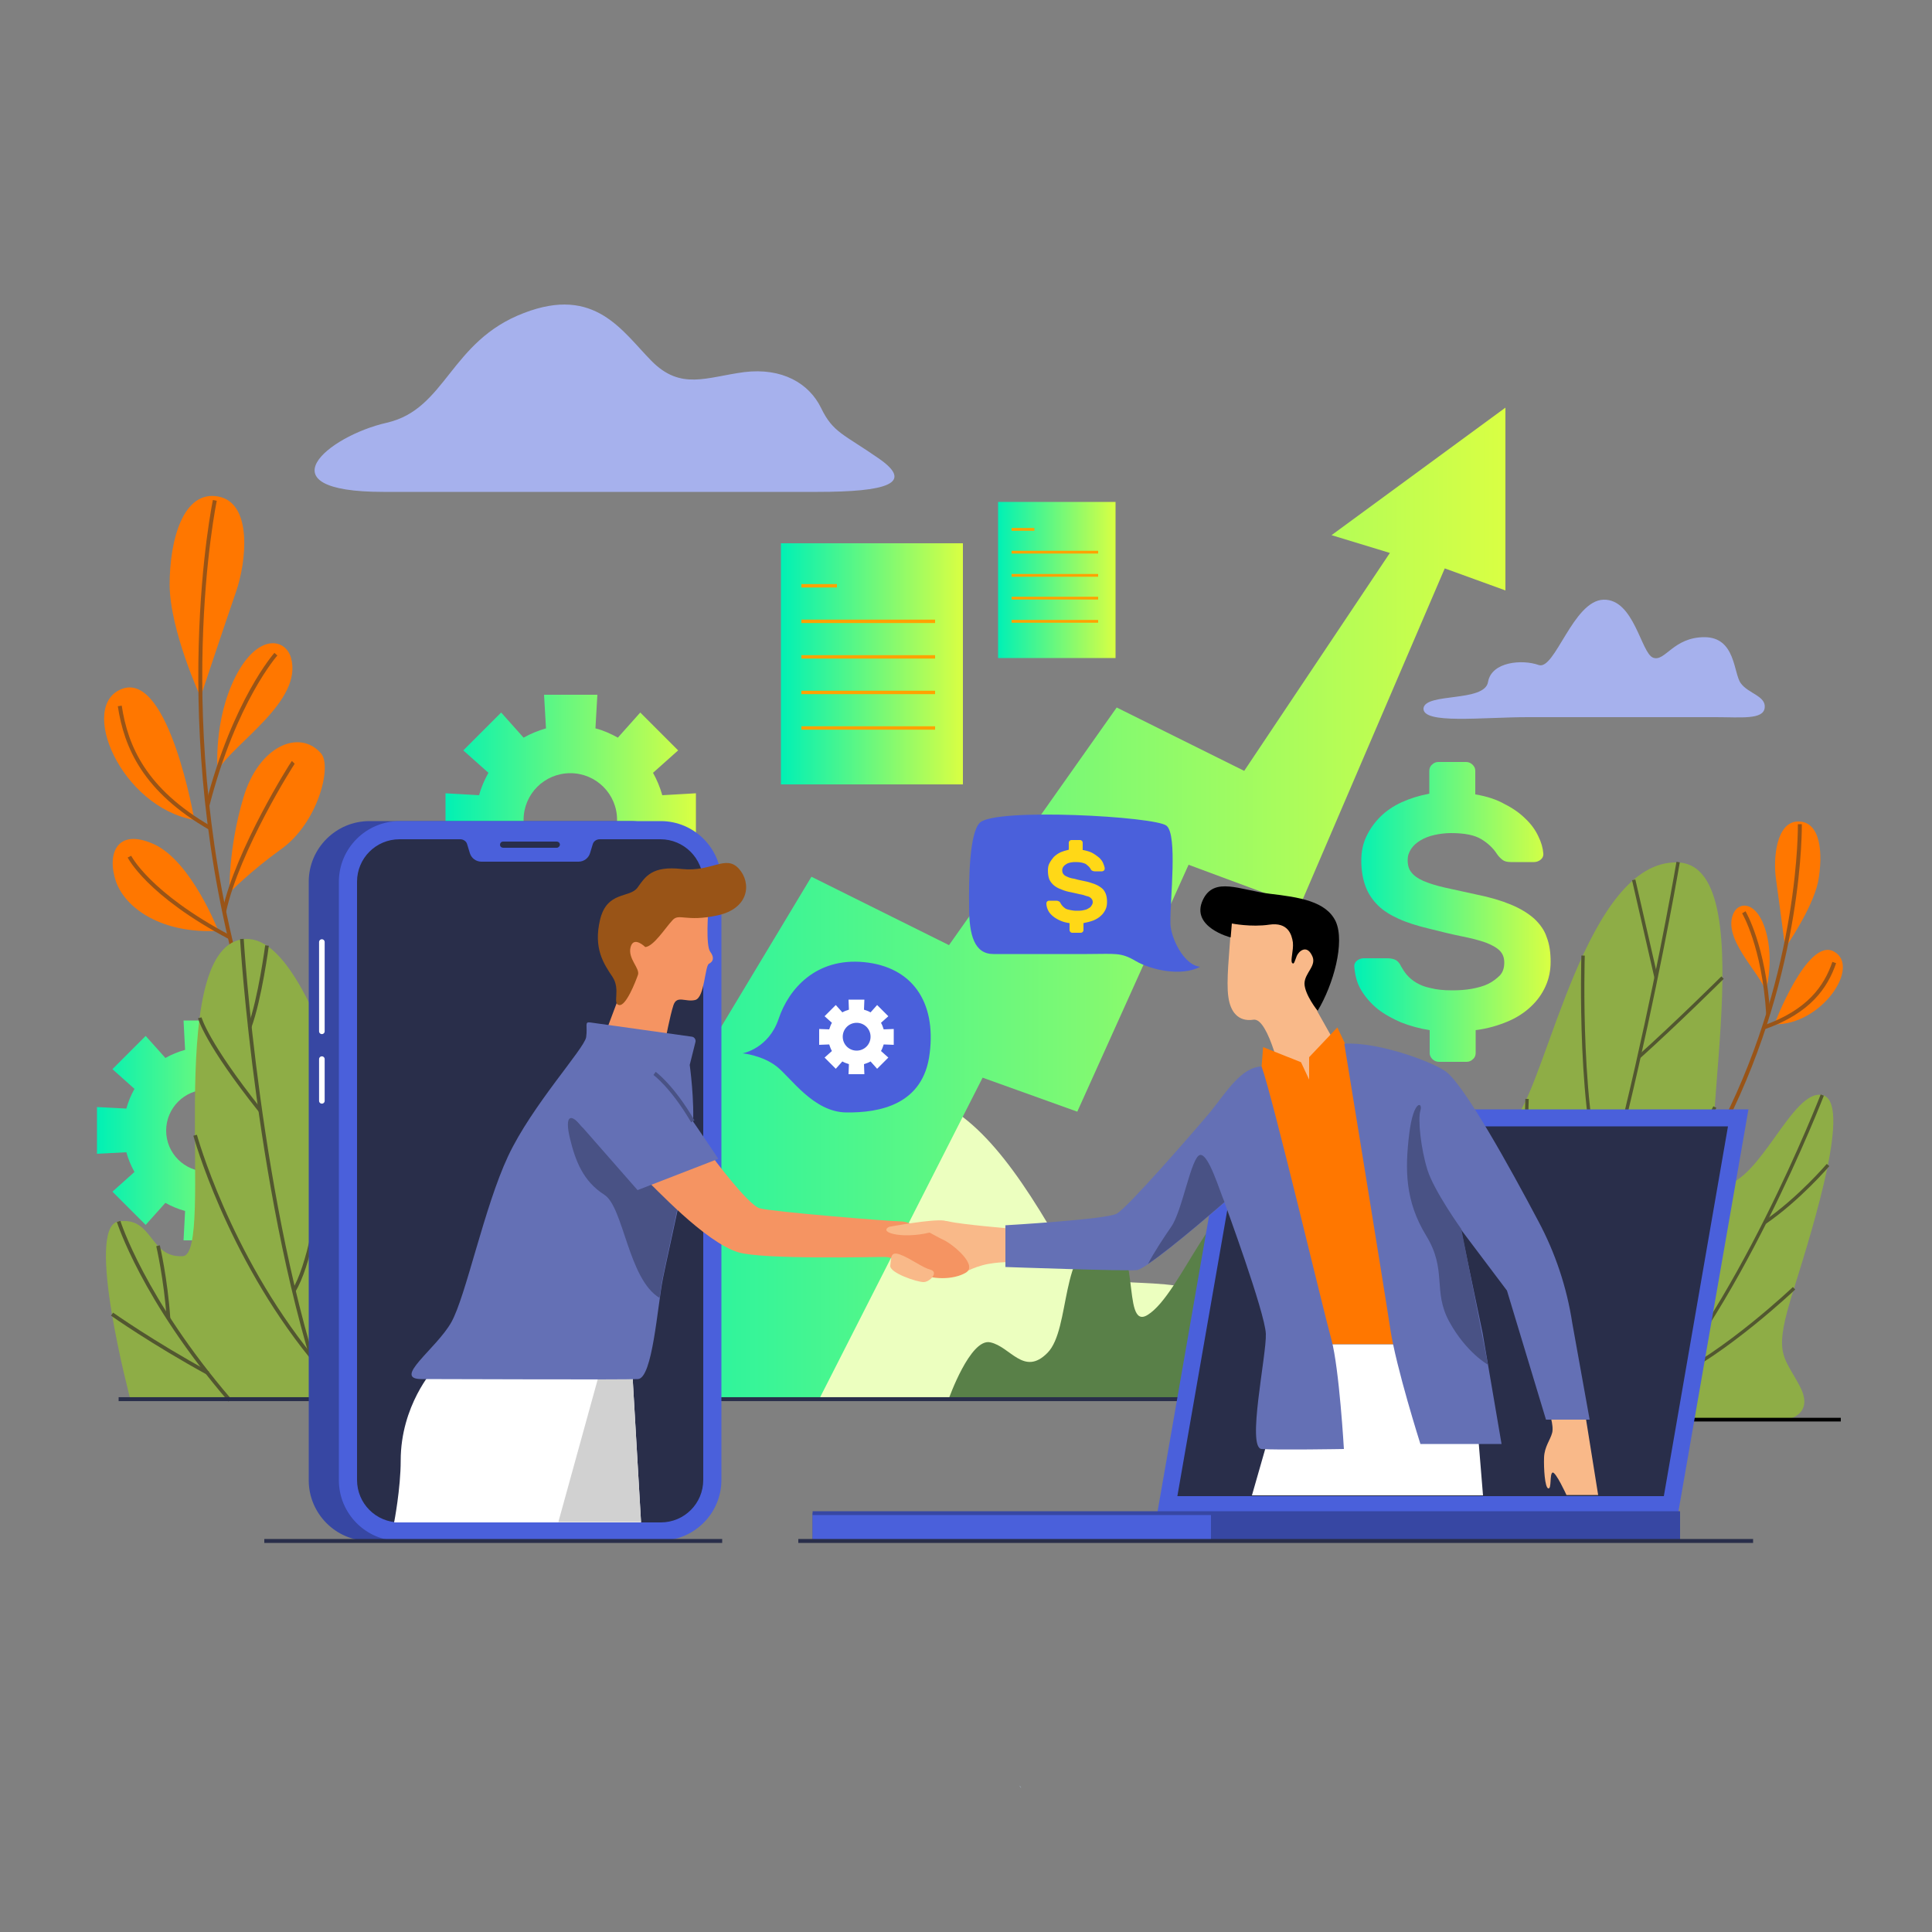 <?xml version="1.0" encoding="utf-8"?>
<!-- Generator: Adobe Illustrator 24.1.2, SVG Export Plug-In . SVG Version: 6.00 Build 0)  -->
<svg version="1.1" xmlns="http://www.w3.org/2000/svg" xmlns:xlink="http://www.w3.org/1999/xlink" x="0px" y="0px"
	 viewBox="0 0 500 500" style="enable-background:new 0 0 500 500;" xml:space="preserve">
<rect x="0" y="0" width="500" height="500" fill="#808080" stroke="none"/>
<style type="text/css">
	.st0{display:none;}
	.st1{display:inline;fill:#FFFFFF;}
	.st2{fill:url(#SVGID_1_);}
	.st3{fill:none;stroke:#FFA200;stroke-width:0.879;stroke-miterlimit:10;}
	.st4{fill:#FF7700;}
	.st5{fill:none;stroke:#995417;stroke-width:1.022;stroke-miterlimit:10;}
	.st6{fill:#A6B1ED;}
	.st7{fill:url(#SVGID_2_);}
	.st8{fill:#8EAD46;}
	.st9{fill:none;stroke:#525730;stroke-width:0.877;stroke-miterlimit:10;}
	.st10{fill:none;stroke:#000000;stroke-width:0.956;stroke-miterlimit:10;}
	.st11{fill:url(#SVGID_3_);}
	.st12{fill:url(#SVGID_4_);}
	.st13{fill:#ECFFBF;}
	.st14{fill:#598048;}
	.st15{fill:url(#SVGID_5_);}
	.st16{fill:none;stroke:#525730;stroke-width:0.951;stroke-miterlimit:10;}
	.st17{fill:none;stroke:#292E4A;stroke-width:1.022;stroke-miterlimit:10;}
	.st18{fill:#3747A3;}
	.st19{fill:#4A60DB;}
	.st20{fill:#292E4A;}
	.st21{fill:none;stroke:#FFFFFF;stroke-width:1.447;stroke-linecap:round;stroke-linejoin:round;stroke-miterlimit:10;}
	.st22{fill:none;stroke:#3747A3;stroke-width:0.982;stroke-miterlimit:10;}
	.st23{fill:#F9B989;}
	.st24{fill:#FFFFFF;}
	.st25{fill:#6470B5;}
	.st26{fill:#495285;}
	.st27{fill:url(#SVGID_6_);}
	.st28{fill:none;stroke:#FFA200;stroke-width:0.715;stroke-miterlimit:10;}
	.st29{fill:#FFD817;}
	.st30{fill:#D1D1D1;}
	.st31{fill:#F59462;}
	.st32{fill:#995417;}
	.st33{fill:none;stroke:#495285;stroke-miterlimit:10;}
	.st34{fill:#A5B7C6;}
</style>
<g id="BACKGROUND" class="st0">
	<rect class="st1" width="500" height="500"/>
</g>
<g id="OBJECTS">
	<g>
		<g>
			<linearGradient id="SVGID_1_" gradientUnits="userSpaceOnUse" x1="202.05" y1="171.781" x2="249.101" y2="171.781">
				<stop  offset="0" style="stop-color:#00F1B5"/>
				<stop  offset="1" style="stop-color:#D9FF43"/>
			</linearGradient>
			<rect x="202.1" y="140.6" class="st2" width="47.1" height="62.4"/>
			<line class="st3" x1="207.4" y1="151.6" x2="216.6" y2="151.6"/>
			<line class="st3" x1="207.4" y1="160.8" x2="242" y2="160.8"/>
			<line class="st3" x1="207.4" y1="170" x2="242" y2="170"/>
			<line class="st3" x1="207.4" y1="179.2" x2="242" y2="179.2"/>
			<line class="st3" x1="207.4" y1="188.4" x2="242" y2="188.4"/>
		</g>
		<g>
			<path class="st4" d="M51.9,180.4c0,0,6.6-19.8,9.2-27.3c2.6-7.5,4.4-22.9-4.6-24.6c-9-1.7-12.6,11-12.6,22.9
				C44,163.2,51.9,180.4,51.9,180.4z"/>
			<path class="st4" d="M50.3,212.2c0,0-6.5-38-18.5-34C19.9,182.3,31.3,208.9,50.3,212.2z"/>
			<path class="st4" d="M56.3,199.4c0,0-1.1-12.9,4.6-24.2c5.7-11.3,12.9-10.1,14.4-5C78.5,181.4,60.7,192.1,56.3,199.4z"/>
			<path class="st4" d="M59.4,231c0,0-0.4-11.2,3.6-24.6c4-13.5,14.6-17.8,20.1-11.4c2.9,3.4-0.9,18.1-10.4,24.8
				C64.9,225.4,59.4,231,59.4,231z"/>
			<path class="st4" d="M56.5,240.9c0,0-6.9-17.9-16.6-22.4c-9.7-4.4-12.3,2.5-9.9,9.6C32.5,235.2,42,241.7,56.5,240.9z"/>
			<path class="st5" d="M55.6,129.5c0,0-12.2,58,7.3,126.3"/>
			<path class="st5" d="M75.9,197.3c-0.3,0.3-14.4,22.6-17.9,38.6"/>
			<path class="st5" d="M33.5,221.7c0,0,4.8,9.7,26,20.9"/>
			<path class="st5" d="M31,182.7c1.6,10.6,6.4,21.8,23.4,31.6"/>
			<path class="st5" d="M71.4,169.3c0,0-10.7,12-17.7,39.1"/>
		</g>
		<g>
			<path class="st4" d="M462,245.3c0,0-1.7-13.1-2.4-18c-0.7-4.9,0-14.7,5.8-14.7c5.8,0,6.5,8.3,5.1,15.7
				C468.9,235.5,462,245.3,462,245.3z"/>
			<path class="st4" d="M459.2,265.1c0,0,8.6-22.8,15.5-18.8C481.6,250.2,471.4,265.3,459.2,265.1z"/>
			<path class="st4" d="M457,256.5c0,0,2.2-7.9,0-15.5c-2.2-7.7-6.8-7.8-8.3-4.8C445.5,242.7,455.2,251.4,457,256.5z"/>
			<path class="st5" d="M465.8,213.3c0,0,0.6,37.4-19.5,77.3"/>
			<path class="st5" d="M474.7,249.1c-2.2,6.4-6.6,12.7-18.2,16.8"/>
			<path class="st5" d="M451.3,236.1c0,0,5.2,8.7,6.3,26.3"/>
		</g>
		<path class="st6" d="M395.4,185.6c10,0,42.1,0,48.6,0c6.6,0,12.3,0.7,12.7-2.4c0.4-3.1-4.3-3.7-6.2-6.4
			c-1.9-2.6-1.3-11.9-9.4-11.9s-10.2,6.5-13.3,5.3c-3.1-1.2-4.9-15.2-12.8-15c-7.9,0.2-12.6,18.4-16.8,16.9
			c-4.2-1.5-12.2-0.9-13.1,4.4c-0.9,5.3-16.2,2.7-16.7,6.8C368.1,187.5,383.6,185.6,395.4,185.6z"/>
		<g>
			<linearGradient id="SVGID_2_" gradientUnits="userSpaceOnUse" x1="350.674" y1="236.072" x2="401.315" y2="236.072">
				<stop  offset="0" style="stop-color:#00F1B5"/>
				<stop  offset="1" style="stop-color:#D9FF43"/>
			</linearGradient>
			<path class="st7" d="M381.9,205.6c2.9,0.5,5.4,1.3,7.5,2.5c2.2,1.1,4,2.4,5.4,3.8c1.5,1.4,2.6,3,3.3,4.5c0.8,1.6,1.2,3.1,1.3,4.4
				c0.1,0.7-0.2,1.3-0.7,1.7c-0.5,0.4-1.1,0.6-1.7,0.6H391c-1,0-1.7-0.2-2.2-0.6c-0.5-0.4-1-0.9-1.4-1.5c-0.9-1.4-2.2-2.7-4-3.8
				c-1.8-1.1-4.4-1.6-7.9-1.6c-1.5,0-3,0.2-4.3,0.5c-1.4,0.3-2.6,0.8-3.6,1.4c-1,0.6-1.8,1.3-2.4,2.2c-0.6,0.9-0.9,1.8-0.9,2.9
				c0,1.3,0.3,2.4,1,3.2c0.6,0.8,1.7,1.6,3.1,2.2c1.4,0.6,3.3,1.2,5.5,1.7c2.3,0.5,5,1.1,8.2,1.8c3.5,0.7,6.5,1.6,8.9,2.6
				c2.4,1,4.4,2.2,6,3.6c1.5,1.4,2.7,3,3.3,4.9c0.7,1.8,1,3.9,1,6.3c0,2.2-0.4,4.3-1.3,6.3c-0.9,2-2.1,3.7-3.8,5.3
				c-1.7,1.6-3.7,2.9-6.1,3.9c-2.4,1-5.1,1.8-8.2,2.2v5.9c0,0.6-0.2,1.2-0.7,1.6c-0.5,0.5-1,0.7-1.7,0.7h-7.1
				c-0.6,0-1.2-0.2-1.7-0.7c-0.5-0.5-0.7-1-0.7-1.6v-5.9c-2.6-0.4-5.1-1.1-7.4-2c-2.3-1-4.3-2.1-6.1-3.5c-1.7-1.4-3.1-3-4.2-4.8
				c-1.1-1.8-1.6-3.8-1.8-6c-0.1-0.7,0.2-1.3,0.7-1.7c0.5-0.4,1.1-0.6,1.7-0.6h6.1c1,0,1.8,0.2,2.3,0.5c0.5,0.3,1,0.9,1.3,1.6
				c0.4,0.7,0.9,1.5,1.5,2.2c0.6,0.7,1.4,1.4,2.4,2c1,0.6,2.2,1.1,3.7,1.4c1.5,0.4,3.3,0.6,5.6,0.6c1.8,0,3.4-0.1,5.1-0.4
				c1.6-0.3,3.1-0.7,4.3-1.3c1.2-0.6,2.2-1.4,3-2.2c0.8-0.9,1.1-2,1.1-3.3c0-1.3-0.4-2.3-1.2-3.1c-0.8-0.8-2.1-1.5-3.7-2.1
				c-1.7-0.6-3.7-1.1-6.2-1.6c-2.5-0.5-5.3-1.2-8.5-2c-2.9-0.7-5.5-1.5-7.7-2.5c-2.2-1-4-2.1-5.4-3.5c-1.4-1.4-2.5-3-3.2-4.9
				c-0.7-1.9-1.1-4.1-1.1-6.7c0-2.2,0.4-4.3,1.3-6.2c0.9-1.9,2.1-3.6,3.6-5.1c1.5-1.5,3.4-2.8,5.6-3.8c2.2-1,4.5-1.7,7.1-2.2v-5.9
				c0-0.6,0.2-1.2,0.7-1.6c0.5-0.5,1-0.7,1.7-0.7h7.1c0.6,0,1.2,0.2,1.7,0.7c0.5,0.5,0.7,1,0.7,1.6V205.6z"/>
		</g>
		<g>
			<g>
				<path class="st8" d="M322.6,367.4h139.7c0,0,7.7-1.1,3.3-9c-4.3-8-6.7-8-1.3-25c5.3-17,15-48.4,7.3-50
					c-7.7-1.7-16,22.4-25.7,23.4c-9.7,1,12-82.9-11.7-83.6c-23.7-0.8-33.7,56.2-42,66.2c-8.3,10-20.5-7-29.5,5.9
					c-9,12.9-6.5,54.7-15.3,50.5C332.8,338.5,322.6,367.4,322.6,367.4z"/>
				<path class="st9" d="M434.3,223.1c0,0-15.8,93.2-38.2,144.2"/>
				<path class="st9" d="M471.6,283.4c0,0-22.3,57.7-48.8,84"/>
				<path class="st9" d="M367.8,290.9c0,0,14,38.4,13.5,76.5"/>
				<path class="st9" d="M332.1,350.6c0,0,3.4,9.3,9.9,16.8"/>
				<path class="st9" d="M360.4,300.1c0,0,3.6,2.7,12.6,7.9"/>
				<path class="st9" d="M356.6,316.4c0,0,9.1,14.2,23,24.9"/>
				<path class="st9" d="M395.2,284.4c0,0-1.8,40.4,8.3,64.2"/>
				<path class="st9" d="M409.7,247.3c0,0-1.4,43.6,6,60.8"/>
				<path class="st9" d="M443.8,286.5c0,0-14.7,30-34.4,43.9"/>
				<path class="st9" d="M445.8,253c0,0-12,11.9-21.7,20.6"/>
				<line class="st9" x1="422.8" y1="227.7" x2="428.6" y2="253"/>
				<path class="st9" d="M473.1,301.5c0,0-7.5,8.8-16.4,14.9"/>
				<path class="st9" d="M464.3,333.4c0,0-17.8,16.9-32.4,23.6"/>
			</g>
			<line class="st10" x1="476.4" y1="367.4" x2="309.9" y2="367.4"/>
		</g>
		<linearGradient id="SVGID_3_" gradientUnits="userSpaceOnUse" x1="25.078" y1="292.59" x2="82.056" y2="292.59">
			<stop  offset="0" style="stop-color:#00F1B5"/>
			<stop  offset="1" style="stop-color:#D9FF43"/>
		</linearGradient>
		<path class="st11" d="M82.1,298.6v-12.1l-7.6,0.4c-0.5-1.8-1.2-3.5-2.1-5.1l5.7-5.1l-8.6-8.6l-5.1,5.7c-1.6-0.9-3.3-1.6-5.1-2.1
			l0.4-7.6H47.5l0.4,7.6c-1.8,0.5-3.5,1.2-5.1,2.1l-5.1-5.7l-8.6,8.6l5.7,5.1c-0.9,1.6-1.6,3.3-2.1,5.1l-7.6-0.4v12.1l7.6-0.4
			c0.5,1.8,1.2,3.5,2.1,5.1l-5.7,5.1l8.6,8.6l5.1-5.7c1.6,0.9,3.3,1.6,5.1,2.1l-0.4,7.6h12.1l-0.4-7.6c1.8-0.5,3.5-1.2,5.1-2.1
			l5.1,5.7l8.6-8.6l-5.7-5.1c0.9-1.6,1.6-3.3,2.1-5.1L82.1,298.6z M53.6,303.2c-5.8,0-10.6-4.7-10.6-10.6c0-5.8,4.7-10.6,10.6-10.6
			c5.8,0,10.6,4.7,10.6,10.6C64.1,298.4,59.4,303.2,53.6,303.2z"/>
		<linearGradient id="SVGID_4_" gradientUnits="userSpaceOnUse" x1="115.095" y1="212.216" x2="180.075" y2="212.216">
			<stop  offset="0" style="stop-color:#00F1B5"/>
			<stop  offset="1" style="stop-color:#D9FF43"/>
		</linearGradient>
		<path class="st12" d="M180.1,219.1v-13.8l-8.7,0.5c-0.6-2.1-1.4-4-2.4-5.8l6.5-5.8l-9.8-9.8l-5.8,6.5c-1.8-1-3.8-1.9-5.8-2.4
			l0.5-8.7h-13.8l0.5,8.7c-2.1,0.6-4,1.4-5.8,2.4l-5.8-6.5l-9.8,9.8l6.5,5.8c-1,1.8-1.9,3.8-2.4,5.8l-8.7-0.5v13.8l8.7-0.5
			c0.6,2.1,1.4,4,2.4,5.8l-6.5,5.8l9.8,9.8l5.8-6.5c1.8,1,3.8,1.9,5.8,2.4l-0.5,8.7h13.8L154,236c2.1-0.6,4-1.4,5.8-2.4l5.8,6.5
			l9.8-9.8l-6.5-5.8c1-1.8,1.9-3.8,2.4-5.8L180.1,219.1z M147.6,224.3c-6.7,0-12.1-5.4-12.1-12.1c0-6.7,5.4-12.1,12.1-12.1
			c6.7,0,12.1,5.4,12.1,12.1C159.6,218.9,154.2,224.3,147.6,224.3z"/>
		<path class="st13" d="M59.4,362.1h290c0,0-15-22-37-27.8c-22-5.7-28.5,3.8-41-17.2c-12.5-21-24-33.9-39-34.5
			c-15-0.5-39.7,15.5-67.5-1.7c-32.6-20.2-59.1-2.6-60.6,23.9C102.8,331.2,52.9,322.6,59.4,362.1z"/>
		<path class="st14" d="M245.5,362.1c0,0,5.6-15.9,10.8-14.7c5.2,1.1,8.7,8.9,14.8,2.7c6.1-6.2,3.1-27.8,14-29.6
			c10.9-1.8,4.8,24.2,11.9,19.8c8.8-5.4,17.9-34.1,29-31.4c11.1,2.6,10.9,53.2,10.9,53.2H245.5z"/>
		<linearGradient id="SVGID_5_" gradientUnits="userSpaceOnUse" x1="128.742" y1="233.782" x2="389.644" y2="233.782">
			<stop  offset="0" style="stop-color:#00F1B5"/>
			<stop  offset="1" style="stop-color:#D9FF43"/>
		</linearGradient>
		<polygon class="st15" points="212,362.1 254.3,278.9 278.8,287.7 307.6,223.8 336.4,234.5 373.9,147.1 389.6,152.8 389.6,105.5 
			344.6,138.5 359.7,143.1 322,199.5 289,183.1 245.6,244.6 210,226.9 128.7,362.1 		"/>
		<g>
			<path class="st8" d="M33.8,362.4c0,0-12-45-3.1-46.3c9-1.3,7.9,9.5,16.6,9c8.6-0.5-5.3-78.8,15.3-82
				c20.5-3.3,32.8,74.9,43.1,66.9c10.3-8,32.2-51.2,35.2,52.1L33.8,362.4z"/>
			<path class="st16" d="M62.6,243c0,0,4.2,69.3,21.6,119.4"/>
			<path class="st16" d="M69.1,244.7c0,0-1.8,13.7-4.5,21.1"/>
			<path class="st16" d="M51.7,263.4c0,0,1.6,6.4,15.7,24.1"/>
			<path class="st16" d="M86.6,274.7c0,0-2.8,46.7-10.6,59.4"/>
			<path class="st16" d="M30.7,316.1c0,0,6.3,20.1,28.8,46.3"/>
			<path class="st16" d="M50.5,293.8c0,0,8.4,30.6,30.1,57.4"/>
			<path class="st16" d="M40.9,322.4c0,0,2,8.5,2.7,18.8"/>
			<path class="st16" d="M29,340.1c0,0,10.3,7.3,24.9,15.3"/>
		</g>
		<line class="st17" x1="30.7" y1="362.1" x2="322.6" y2="362.1"/>
		<g>
			<path class="st18" d="M95.6,398.8c-8.7,0-15.7-7.1-15.7-15.7V228.2c0-8.7,7.1-15.7,15.7-15.7h67.6c8.7,0,15.7,7.1,15.7,15.7V383
				c0,8.7-7.1,15.7-15.7,15.7H95.6z"/>
			<path class="st19" d="M103.4,398.8c-8.7,0-15.7-7.1-15.7-15.7V228.2c0-8.7,7.1-15.7,15.7-15.7h67.6c8.7,0,15.7,7.1,15.7,15.7V383
				c0,8.7-7.1,15.7-15.7,15.7H103.4z"/>
			<path class="st20" d="M170.9,217.2h-15.7c-0.8,0-1.6,0.5-1.8,1.3l-0.7,2.3c-0.4,1.3-1.6,2.2-3,2.2h-25.1c-1.4,0-2.6-0.9-3-2.2
				l-0.7-2.3c-0.2-0.8-1-1.3-1.8-1.3h-15.7c-6.1,0-11,4.9-11,11V383c0,6.1,4.9,11,11,11h67.6c6.1,0,11-4.9,11-11V228.2
				C181.9,222.1,177,217.2,170.9,217.2z"/>
			<path class="st20" d="M144.1,219.4h-13.9c-0.4,0-0.8-0.3-0.8-0.8l0,0c0-0.4,0.3-0.8,0.8-0.8h13.9c0.4,0,0.8,0.3,0.8,0.8l0,0
				C144.9,219,144.5,219.4,144.1,219.4z"/>
			<line class="st21" x1="83.3" y1="243.8" x2="83.3" y2="266.9"/>
			<line class="st21" x1="83.3" y1="274.1" x2="83.3" y2="284.9"/>
		</g>
		<g>
			<polygon class="st19" points="299.5,391.6 317.7,287.1 452.5,287.1 434.3,391.6 			"/>
			<polygon class="st20" points="430.6,387.2 304.7,387.2 321.4,291.5 447.2,291.5 			"/>
			<rect x="210.3" y="391.6" class="st18" width="224.5" height="7.5"/>
			<rect x="210.3" y="391.6" class="st19" width="103.1" height="7.5"/>
			<line class="st22" x1="434.8" y1="391.6" x2="210.3" y2="391.6"/>
		</g>
		<g>
			<path class="st23" d="M400.8,365c0,0,1.4,3.9,0.9,5.8c-0.5,1.9-2,3.6-2.1,6.4c-0.1,2.8,0.2,7.8,1.1,8c0.9,0.2,0.3-3.8,1.1-4.1
				c0.8-0.3,3.6,5.8,3.6,5.8h8.2c0,0-2.8-17.6-3.3-20.6C409.9,363.4,400.8,365,400.8,365z"/>
			<path class="st23" d="M262,318c0,0-13.2-1.1-16.5-1.9c-3.3-0.8-12.1,1.9-12.1,1.9l14.7,12.1c0,0,3.7-2.3,7.7-3
				c4-0.7,6.7-0.4,6.7-0.4L262,318z"/>
			<path class="st23" d="M318.4,242.6c-0.2,3.3-1.1,11.6-0.5,15.4c0.5,3.8,2.5,6.5,6.5,5.9c4-0.6,7.5,16.2,7.5,16.2l8.6,1.3l6.2-9.4
				l-5.8-10.3c0,0,4.2-11.4,2-18c-2.2-6.7-18-11.9-24-9.7C313,236,318.4,242.6,318.4,242.6z"/>
			<polygon class="st4" points="326.9,271 336.7,274.9 338.8,279.4 338.8,273.6 346.1,265.9 348.1,270.1 367.7,347.9 338.5,347.9 
				321.3,279.4 326.5,276 			"/>
			<polygon class="st24" points="383.8,387 324,387 335.2,347.9 380.6,347.9 			"/>
			<path class="st25" d="M326.5,276c2.9,8,16,63.3,18.1,70.8c2,7.5,3.2,28.2,3.2,28.2s-17.3,0.3-21.3,0c-3.9-0.3,1.3-24.3,1.1-29.8
				c-0.2-5.5-10.7-34-10.7-34s-19.7,17.2-22.7,17.5c-3,0.3-34-0.8-34-0.8v-10.8c0,0,26-1.5,28.8-3c2.8-1.5,20-21.3,24.2-26.3
				C317.4,282.6,321.2,276.2,326.5,276z"/>
			<path class="st26" d="M310.6,298.9c-2.3,0.3-4.6,14.5-7.5,18.6c-1.8,2.6-4.5,6.7-6,9.6c6.3-4.2,19.8-16,19.8-16
				C315.6,308.1,312.8,298.6,310.6,298.9z"/>
			<path class="st25" d="M400.1,367.4h11.3l-4.5-25c-1.4-9.2-4.4-18.2-8.8-26.4c-7.4-14-19-34.9-23.8-38.6
				c-3.1-2.4-17.3-7.8-26.4-7.3c0,0,10.4,63.8,11.9,73.8s7.8,29.8,7.8,29.8h21l-4.9-28.7l-5.6-26.8L390,334L400.1,367.4z"/>
			<path class="st26" d="M378.2,318.1c0,0-7.1-9.9-8.8-15.4s-2.5-13.1-1.8-15.3s-1.8-3-2.9,6.1s-1.1,17.3,4.4,26.3s1.6,14.3,6,22.3
				s10,11.1,10,11.1L378.2,318.1z"/>
			<path d="M311.3,232.9c2.9-6.2,9.7-2.5,17.3-1.6c7.6,0.9,14.6,1.9,17.1,7.2c2.4,5.4-0.6,16.3-4.7,23.1c0,0-3.3-4.1-3.4-7
				c0-2.9,3.4-4.7,1.9-7.4c-1.4-2.8-3.4-1-3.9,0.2s-0.7,2.4-1.2,1.8c-0.5-0.6,0.4-3.2,0.2-5.3c-0.3-2.1-1.3-5.3-6.1-4.6
				c-4.7,0.7-9.7-0.3-9.7-0.3l-0.3,3.6C318.4,242.6,308,239.9,311.3,232.9z"/>
		</g>
		<path class="st6" d="M99.2,127.3c15.6,0,94.6,0,112.4,0s25.1-2.2,15.9-8.6c-9.2-6.4-11.9-6.7-15-13.1c-3.1-6.4-10.1-10.5-19.9-9.3
			c-9.8,1.3-16.4,4.8-24-2.9c-7.6-7.7-14.6-19.5-33-12.4c-19.2,7.3-20.1,24.9-35.5,28.4C84.7,112.9,67.6,127.3,99.2,127.3z"/>
		<g>
			<path class="st19" d="M192.2,272.6c0,0,6.7-1.2,9.3-8.9c2.6-7.8,9.7-15.9,22.1-14.7c12.4,1.2,18.7,10.2,17,23.6
				C239,286,227.5,288,219,287.9c-8.5-0.1-14.3-9-18-11.9C197.3,273.1,192.2,272.6,192.2,272.6z"/>
			<path class="st24" d="M231.3,270.4v-4.1l-2.6,0.1c-0.2-0.6-0.4-1.2-0.7-1.7l1.9-1.7l-2.9-2.9l-1.7,1.9c-0.5-0.3-1.1-0.5-1.7-0.7
				l0.1-2.6h-4.1l0.1,2.6c-0.6,0.2-1.2,0.4-1.7,0.7l-1.7-1.9l-2.9,2.9l1.9,1.7c-0.3,0.5-0.5,1.1-0.7,1.7l-2.6-0.1v4.1l2.6-0.1
				c0.2,0.6,0.4,1.2,0.7,1.7l-1.9,1.7l2.9,2.9l1.7-1.9c0.5,0.3,1.1,0.5,1.7,0.7l-0.1,2.6h4.1l-0.1-2.6c0.6-0.2,1.2-0.4,1.7-0.7
				l1.7,1.9l2.9-2.9L228,272c0.3-0.5,0.5-1.1,0.7-1.7L231.3,270.4z M221.7,271.9c-2,0-3.6-1.6-3.6-3.6c0-2,1.6-3.6,3.6-3.6
				c2,0,3.6,1.6,3.6,3.6C225.3,270.3,223.7,271.9,221.7,271.9z"/>
		</g>
		<g>
			<linearGradient id="SVGID_6_" gradientUnits="userSpaceOnUse" x1="258.328" y1="150.052" x2="288.755" y2="150.052">
				<stop  offset="0" style="stop-color:#00F1B5"/>
				<stop  offset="1" style="stop-color:#D9FF43"/>
			</linearGradient>
			<rect x="258.3" y="129.9" class="st27" width="30.4" height="40.4"/>
			<line class="st28" x1="261.8" y1="137" x2="267.7" y2="137"/>
			<line class="st28" x1="261.8" y1="142.9" x2="284.2" y2="142.9"/>
			<line class="st28" x1="261.8" y1="148.9" x2="284.2" y2="148.9"/>
			<line class="st28" x1="261.8" y1="154.8" x2="284.2" y2="154.8"/>
			<line class="st28" x1="261.8" y1="160.8" x2="284.2" y2="160.8"/>
		</g>
		<g>
			<path class="st19" d="M253.6,212.9c4.1-3.9,45.5-1.6,48.3,0.8c2.9,2.4,0.9,19,1,25.2c0,3.6,3.4,10.9,7.7,11.3
				c-4.9,2.6-12.8,0.8-16.7-1.5c-3.9-2.3-5.2-1.8-12.6-1.8c-7.4,0-19.3,0-24.2,0c-4.9,0-6.3-4.8-6.3-12.2
				C250.7,227.3,250.9,215.5,253.6,212.9z"/>
			<g>
				<path class="st29" d="M280.4,220c0.9,0.2,1.7,0.4,2.4,0.8c0.7,0.4,1.2,0.8,1.7,1.2c0.5,0.5,0.8,0.9,1,1.4c0.2,0.5,0.4,1,0.4,1.4
					c0,0.2-0.1,0.4-0.2,0.5c-0.2,0.1-0.3,0.2-0.5,0.2h-1.9c-0.3,0-0.5-0.1-0.7-0.2c-0.2-0.1-0.3-0.3-0.4-0.5
					c-0.3-0.5-0.7-0.8-1.2-1.2c-0.6-0.3-1.4-0.5-2.5-0.5c-0.5,0-0.9,0-1.4,0.1c-0.4,0.1-0.8,0.2-1.1,0.4c-0.3,0.2-0.6,0.4-0.8,0.7
					c-0.2,0.3-0.3,0.6-0.3,0.9c0,0.4,0.1,0.8,0.3,1c0.2,0.3,0.5,0.5,1,0.7c0.4,0.2,1,0.4,1.7,0.5c0.7,0.2,1.6,0.4,2.6,0.6
					c1.1,0.2,2,0.5,2.8,0.8c0.8,0.3,1.4,0.7,1.9,1.1c0.5,0.4,0.8,1,1,1.5c0.2,0.6,0.3,1.2,0.3,2c0,0.7-0.1,1.4-0.4,2
					c-0.3,0.6-0.7,1.2-1.2,1.6c-0.5,0.5-1.2,0.9-1.9,1.2c-0.8,0.3-1.6,0.5-2.6,0.7v1.8c0,0.2-0.1,0.4-0.2,0.5
					c-0.1,0.1-0.3,0.2-0.5,0.2h-2.2c-0.2,0-0.4-0.1-0.5-0.2c-0.1-0.1-0.2-0.3-0.2-0.5v-1.8c-0.8-0.1-1.6-0.3-2.3-0.6
					c-0.7-0.3-1.4-0.7-1.9-1.1c-0.5-0.4-1-0.9-1.3-1.5c-0.3-0.6-0.5-1.2-0.5-1.9c0-0.2,0.1-0.4,0.2-0.5s0.3-0.2,0.5-0.2h1.9
					c0.3,0,0.5,0.1,0.7,0.2c0.2,0.1,0.3,0.3,0.4,0.5c0.1,0.2,0.3,0.5,0.5,0.7c0.2,0.2,0.4,0.4,0.7,0.6c0.3,0.2,0.7,0.3,1.2,0.4
					c0.5,0.1,1,0.2,1.7,0.2c0.5,0,1.1,0,1.6-0.1c0.5-0.1,1-0.2,1.3-0.4c0.4-0.2,0.7-0.4,0.9-0.7c0.2-0.3,0.4-0.6,0.4-1
					c0-0.4-0.1-0.7-0.4-1c-0.3-0.3-0.6-0.5-1.2-0.6c-0.5-0.2-1.2-0.4-1.9-0.5c-0.8-0.2-1.7-0.4-2.7-0.6c-0.9-0.2-1.7-0.5-2.4-0.8
					c-0.7-0.3-1.3-0.7-1.7-1.1c-0.4-0.4-0.8-0.9-1-1.5c-0.2-0.6-0.3-1.3-0.3-2.1c0-0.7,0.1-1.4,0.4-1.9c0.3-0.6,0.7-1.1,1.1-1.6
					c0.5-0.5,1.1-0.9,1.7-1.2c0.7-0.3,1.4-0.5,2.2-0.7v-1.8c0-0.2,0.1-0.4,0.2-0.5c0.1-0.1,0.3-0.2,0.5-0.2h2.2
					c0.2,0,0.4,0.1,0.5,0.2c0.1,0.1,0.2,0.3,0.2,0.5V220z"/>
			</g>
		</g>
		<g>
			<path class="st24" d="M163.6,354.4l2.3,39.6H102c0,0,1.7-8.8,1.7-16c0-14.3,8.5-23.6,8.5-23.6H163.6z"/>
			<polygon class="st30" points="144.5,393.9 165.9,393.9 163.6,354.4 155.4,354.4 			"/>
			<path class="st31" d="M183.3,235.7c0,0-0.7,9,0.5,10.6c1.2,1.6,0.7,2.6-0.3,3.1c-1.1,0.5-1.1,8.8-3.6,9.4
				c-2.5,0.6-4.7-1.3-5.6,1.3c-0.9,2.7-2.1,9.1-2.1,9.1l-15.8-1.1l4.4-11.7c0,0-3-8.7-1-16.2S182.8,228.2,183.3,235.7z"/>
			<path class="st25" d="M152.7,264.6l26.4,3.7c0.6,0.1,1,0.7,0.9,1.3l-1.5,6c0,0,1.3,9.3,0.8,16.3s-6.2,31.3-7.7,38.8
				s-2.7,26-6.5,26.2c-3.8,0.2-48.3,0-56,0s3.8-7.8,7.7-14.7c3.8-6.8,8.5-29.8,14.7-43c6.2-13.2,19.8-27.9,20.2-30.8
				S151.2,264.4,152.7,264.6z"/>
			<path class="st26" d="M150.4,291.4c-2.8-3.5-4.3-2.6-2.9,3.2s3.4,11.1,8.9,14.6c5,3.2,6.2,21.9,14.3,26.7c0.3-2,0.5-3.8,0.8-5.2
				c1.2-6.1,5.2-23.5,6.9-33.5C178.5,297.3,152.8,294.3,150.4,291.4z"/>
			<path class="st31" d="M184,298.9c0,0,9.5,12.9,12.6,13.8c3.1,0.9,33.9,3.4,36.6,3.4c2.7,0,8.8,3.8,11.2,4.9
				c2.4,1.2,8.8,6.5,5.5,8.4c-3.3,1.9-8.9,1.8-12.2,0s-5.9-4.1-8.8-4.1s-31.5,0.7-37.8-1.2c-8.7-2.6-22.1-17.3-24.3-19.2L184,298.9z
				"/>
			<path class="st23" d="M230.4,327.5c0.3-1.9-0.1-3.8,2.6-2.8s5.6,3.3,7.8,3.9s-0.1,3.2-1.8,3.2S230.1,329.4,230.4,327.5z"/>
			<path class="st23" d="M230.1,317.5c0,0,11.3-2.1,14.2-1.6c2.9,0.5,1,1.7-2.3,2.7C234.5,320.9,227,319.1,230.1,317.5z"/>
			<path class="st32" d="M167,245.1c0,0-3-3-3.8,0c-0.8,3,2.5,5.5,1.9,7.2c-0.6,1.7-3.1,8.2-4.9,7.8c-1.8-0.3,0.5-4-1.7-7.3
				c-2.2-3.3-5-7.3-3.2-14.8c1.8-7.5,7.7-5.5,9.7-8.3c2-2.8,3.7-5.7,11.5-4.8c7.8,0.8,11.3-3.8,14.7-0.1c3.3,3.6,2.8,10.3-5.5,12.1
				c-8.3,1.8-10-0.7-11.7,1.3C172.2,240.1,169.2,244.9,167,245.1z"/>
			<path class="st25" d="M148.6,289.3L165,308l20.9-8.1c0,0-9.8-14.8-13.2-18.8c-3.3-4-9.2-8.1-14.2-7.3
				C153.5,274.7,144.5,283.9,148.6,289.3z"/>
			<path class="st33" d="M169.4,277.8c0,0,4.5,3.2,9.9,12.4"/>
		</g>
		<line class="st17" x1="68.4" y1="398.8" x2="186.9" y2="398.8"/>
		<line class="st17" x1="206.6" y1="398.8" x2="453.7" y2="398.8"/>
	</g>
</g>
<g id="DESIGNED_BY_FREEPIK">
	<g>
		<g id="XMLID_319_">
			<g id="XMLID_338_">
				<path id="XMLID_3_" class="st34" d="M263.9,462.1c0,0.3,0.2,0.5,0.4,0.6"/>
				<path id="XMLID_1_" class="st34" d="M265.3,461.9"/>
			</g>
		</g>
	</g>
</g>
</svg>
